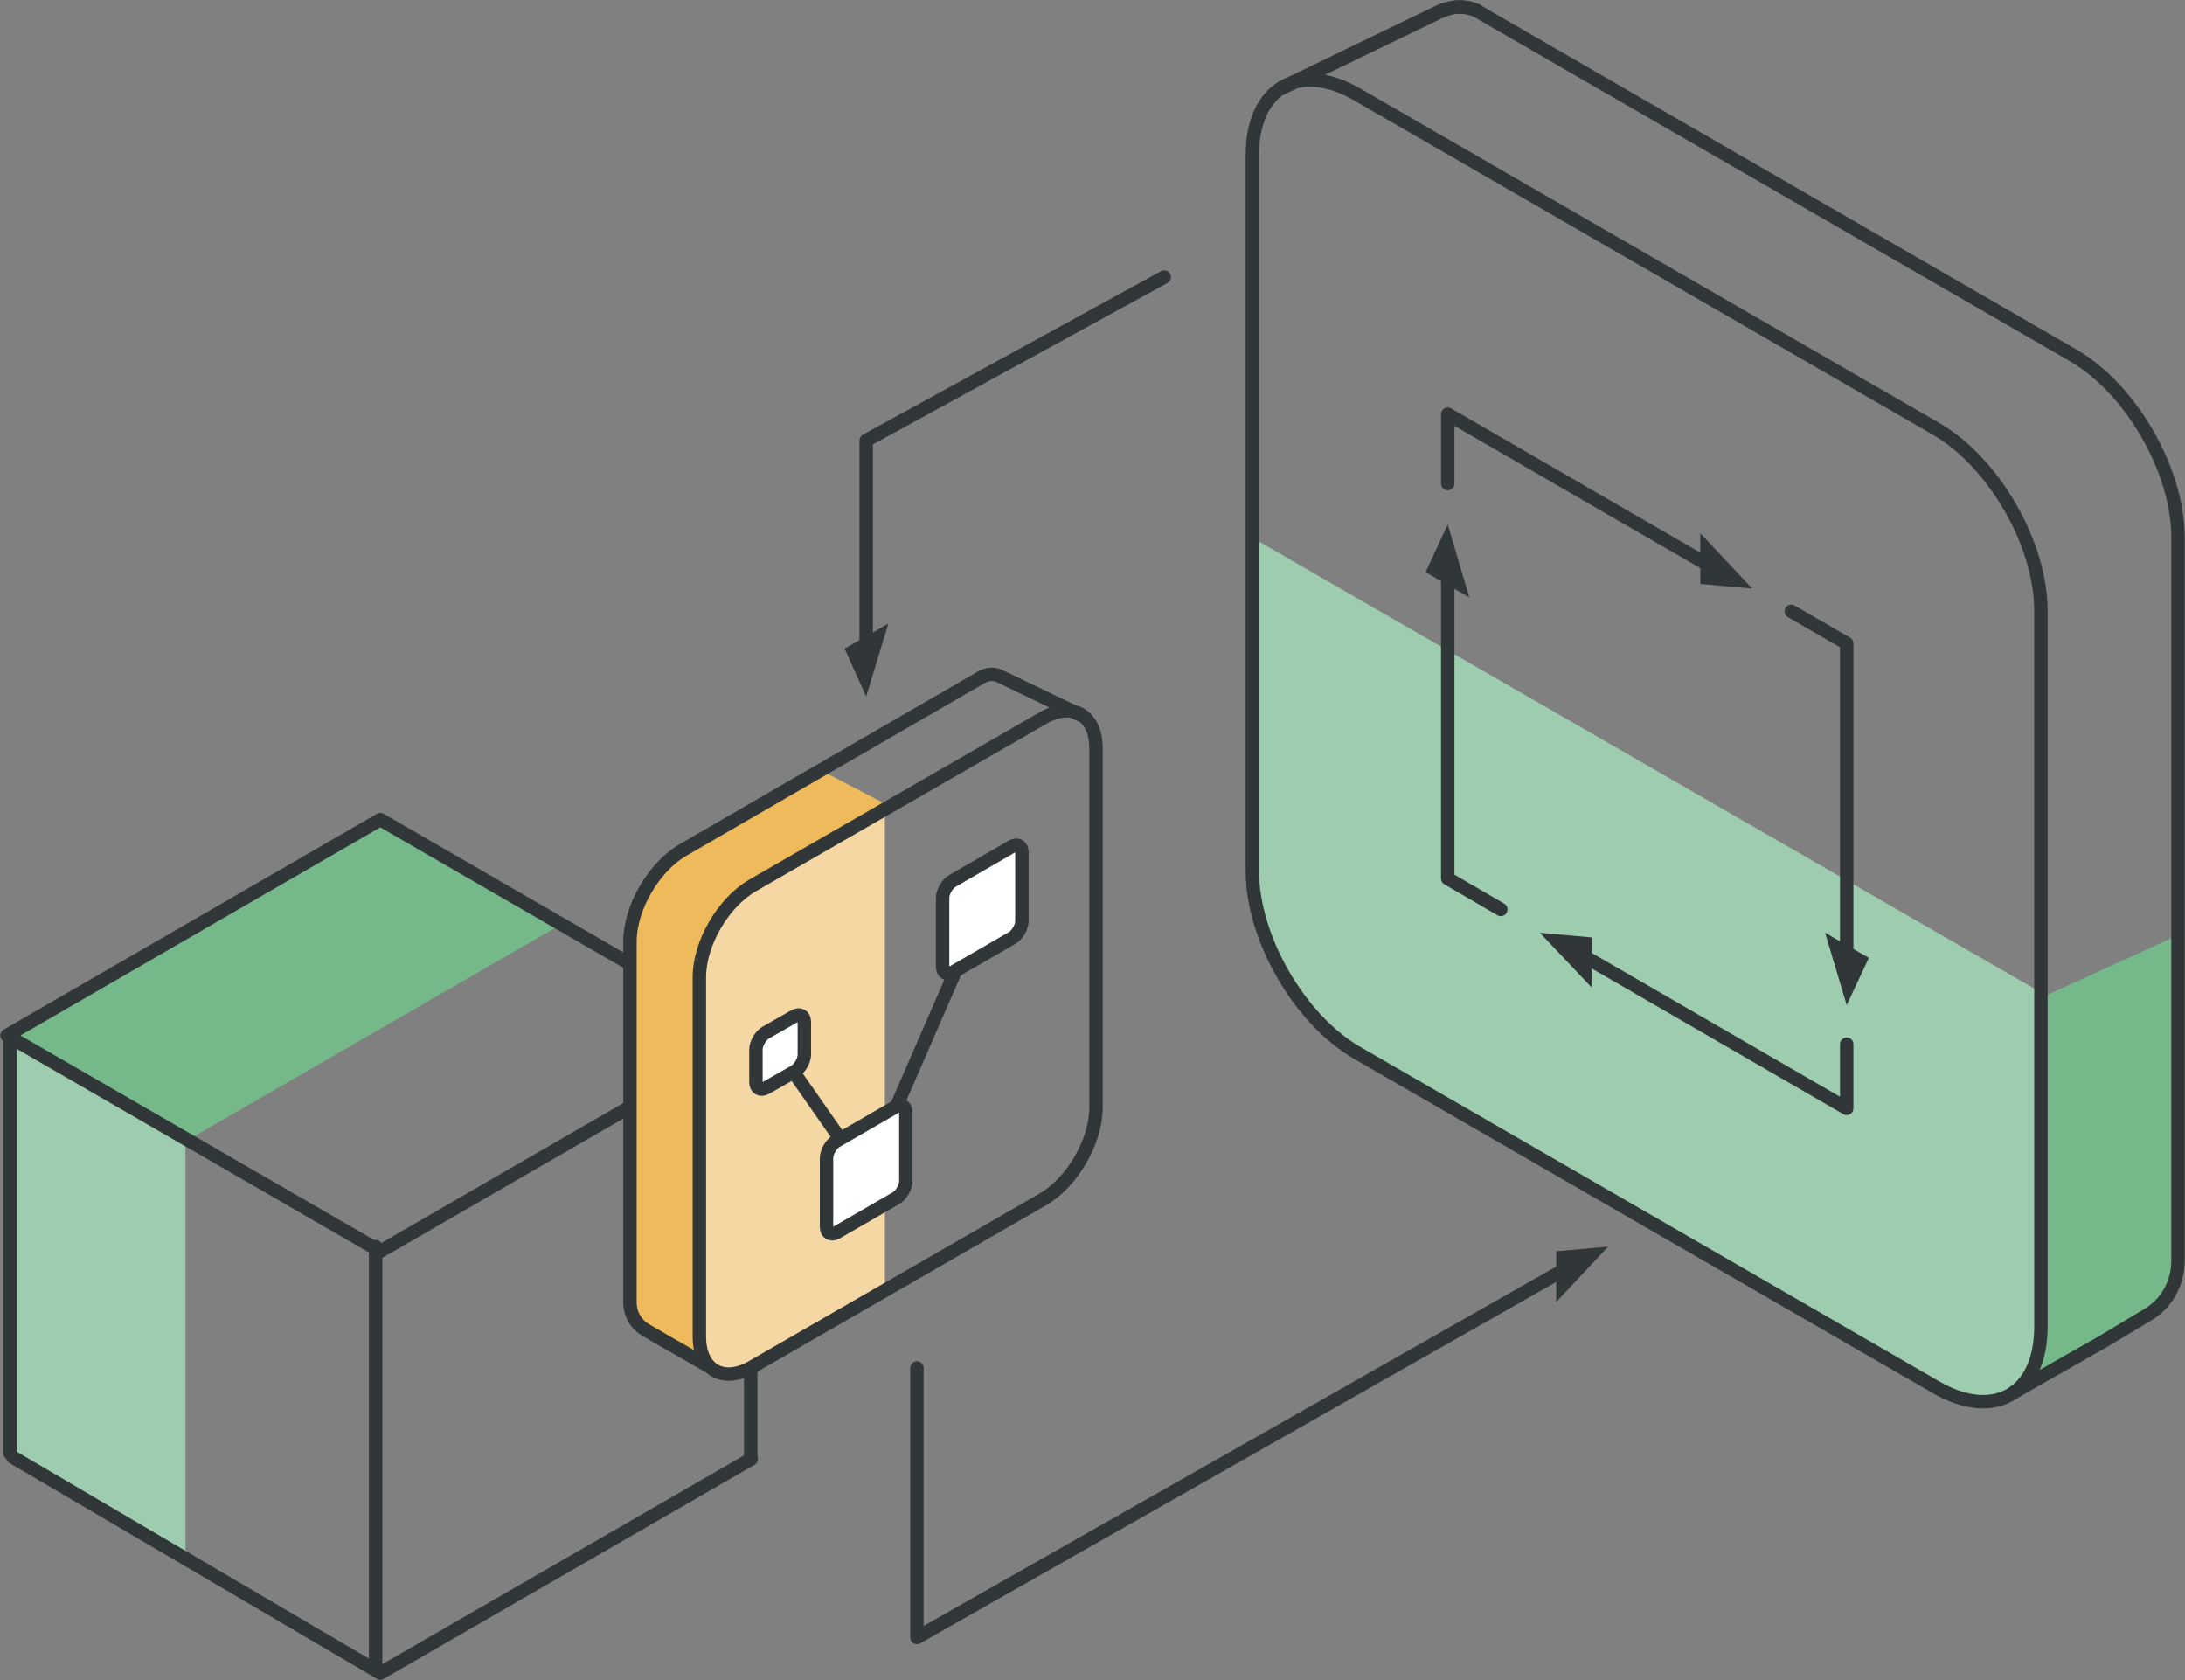 <?xml version="1.0" encoding="utf-8"?>
<!-- Generator: Adobe Illustrator 24.0.0, SVG Export Plug-In . SVG Version: 6.00 Build 0)  -->
<svg version="1.1" id="Layer_1" xmlns="http://www.w3.org/2000/svg" xmlns:xlink="http://www.w3.org/1999/xlink" x="0px" y="0px"
	 viewBox="0 0 374.6 288" style="enable-background:new 0 0 374.6 288;" xml:space="preserve">
<rect x="0" y="0" width="374.6" height="288" fill="#808080" stroke="none"/>
<style type="text/css">
	.st0{fill:#9DCCAE;}
	.st1{fill:#75B88A;}
	.st2{clip-path:url(#SVGID_2_);fill:#75B88A;}
	.st3{clip-path:url(#SVGID_2_);fill:#9DCCAE;}
	
		.st4{clip-path:url(#SVGID_2_);fill:none;stroke:#313638;stroke-width:2.3;stroke-linecap:round;stroke-linejoin:round;stroke-miterlimit:10;}
	.st5{clip-path:url(#SVGID_2_);fill:#EEBA5C;}
	.st6{clip-path:url(#SVGID_2_);fill:#F5D7A3;}
	.st7{clip-path:url(#SVGID_2_);fill:#FFFFFF;}
	.st8{clip-path:url(#SVGID_2_);fill:#313638;}
</style>
<polygon class="st0" points="0.7,249.5 31.8,268 31.8,196.5 0.7,178 "/>
<polygon class="st1" points="32.4,195.3 2.2,177.3 65.2,140.4 95.8,158.7 "/>
<g>
	<defs>
		<rect id="SVGID_1_" width="374.6" height="288"/>
	</defs>
	<clipPath id="SVGID_2_">
		<use xlink:href="#SVGID_1_"  style="overflow:visible;"/>
	</clipPath>
	<path class="st2" d="M373.4,160.3L350,171l-11.3,64.6c10,5.8,34.7-9.3,34.7-20.8V160.3z"/>
	<path class="st3" d="M350.9,227.6v-56.9L214.9,92.3v56.9c0,11,7.7,24.3,17.2,29.8l101.5,58.6C343.1,243.1,350.9,238.6,350.9,227.6"
		/>
	<path class="st4" d="M214.7,149.3c0,11.5,8.1,25.5,18,31.2l99.2,57.3c10,5.8,18,1.1,18-10.4V104.7c0-11.5-8.1-25.5-18-31.2
		l-99.2-57.3c-10-5.8-18-1.1-18,10.4V149.3z"/>
	<polyline class="st4" points="248.2,82.9 248.2,71 295.2,98.2 	"/>
	<polyline class="st4" points="307.1,104.8 316.6,110.3 316.6,166.6 	"/>
	<polyline class="st4" points="316.6,179 316.6,190 267.9,161.8 	"/>
	<polyline class="st4" points="257.3,155.9 248.2,150.6 248.2,94.4 	"/>
	<polyline class="st4" points="128.8,250.1 65.2,286.8 2.2,249.8 	"/>
	<polygon class="st4" points="65.2,214.5 1.2,177.5 65.2,140.5 129.2,177.5 	"/>
	<line class="st4" x1="1.7" y1="177.8" x2="1.7" y2="249.1"/>
	<line class="st4" x1="128.7" y1="176.7" x2="128.7" y2="250.1"/>
	<line class="st4" x1="64.4" y1="213.7" x2="64.4" y2="286"/>
	<path class="st5" d="M114,148.7l27-16.5l12.5,6.5L134,149c-10.2,5.4-14.1,15.5-13.7,27v57.8c-7.6-6.1-12.3-4.3-12.3-10.1l-0.7-59.1
		C107.3,158.8,109,151.6,114,148.7"/>
	<path class="st6" d="M129.8,152.5l21.9-14.4v82.5l-21.9,14.4c-5,2.9-9.1,0.5-9.1-5.2v-61.6C120.7,162.4,124.8,155.4,129.8,152.5"/>
	<path class="st4" d="M119.9,229.1c0,5.8,4.1,8.1,9.1,5.2l49.8-28.7c5-2.9,9.1-9.9,9.1-15.7v-61.6c0-5.8-4.1-8.1-9.1-5.2l-49.8,28.7
		c-5,2.9-9.1,9.9-9.1,15.7V229.1z"/>
	<polyline class="st4" points="133.7,180.4 148.5,201.6 168.4,155.9 	"/>
	<path class="st7" d="M153.6,189.7l-10.2,5.9c-0.9,0.5-1.7,1.9-1.7,2.9v11.8c0,1.1,0.8,1.5,1.7,1l10.2-5.9c0.9-0.5,1.7-1.9,1.7-2.9
		v-11.8C155.3,189.6,154.5,189.2,153.6,189.7"/>
	<path class="st4" d="M153.6,189.7l-10.2,5.9c-0.9,0.5-1.7,1.9-1.7,2.9v11.8c0,1.1,0.8,1.5,1.7,1l10.2-5.9c0.9-0.5,1.7-1.9,1.7-2.9
		v-11.8C155.3,189.6,154.5,189.2,153.6,189.7z"/>
	<path class="st7" d="M173.5,145.1l-10.2,5.9c-0.9,0.5-1.7,1.9-1.7,2.9v11.8c0,1.1,0.8,1.5,1.7,1l10.2-5.9c0.9-0.5,1.7-1.9,1.7-2.9
		v-11.8C175.2,145,174.4,144.6,173.5,145.1"/>
	<path class="st4" d="M173.5,145.1l-10.2,5.9c-0.9,0.5-1.7,1.9-1.7,2.9v11.8c0,1.1,0.8,1.5,1.7,1l10.2-5.9c0.9-0.5,1.7-1.9,1.7-2.9
		v-11.8C175.2,145,174.4,144.6,173.5,145.1z"/>
	<path class="st7" d="M136.2,174.2l-4.9,2.8c-0.9,0.5-1.7,1.9-1.7,2.9v5.6c0,1.1,0.8,1.5,1.7,1l4.9-2.8c0.9-0.5,1.7-1.9,1.7-2.9
		v-5.6C137.9,174.1,137.1,173.7,136.2,174.2"/>
	<path class="st4" d="M136.2,174.2l-4.9,2.8c-0.9,0.5-1.7,1.9-1.7,2.9v5.6c0,1.1,0.8,1.5,1.7,1l4.9-2.8c0.9-0.5,1.7-1.9,1.7-2.9
		v-5.6C137.9,174.1,137.1,173.7,136.2,174.2z"/>
	<polyline class="st4" points="271.8,215.6 157.2,280.7 157.2,234.5 	"/>
	<polyline class="st4" points="199.6,47.5 148.5,75.5 148.5,113.1 	"/>
	<polygon class="st8" points="148.5,119.4 152.3,106.9 144.8,111.2 	"/>
	<polygon class="st8" points="264,159.9 272.9,169.3 272.9,160.7 	"/>
	<polygon class="st8" points="248.2,89.9 244.4,98.1 251.9,102.4 	"/>
	<polygon class="st8" points="316.6,172.3 320.4,164.2 312.9,159.9 	"/>
	<polygon class="st8" points="300.4,100.9 291.5,91.4 291.5,100.1 	"/>
	<polygon class="st8" points="275.7,213.7 266.8,214.5 266.8,223.2 	"/>
	<path class="st4" d="M253.3,1.9c-1-0.5-2-0.7-3.1-0.7c-1,0-1.9,0.2-2.8,0.6"/>
	<path class="st4" d="M247.4,1.7c-0.3,0.1-0.5,0.2-0.7,0.3l-26.9,13"/>
	<path class="st4" d="M345.4,238.6l15.1-8.6l7.5-4.5c3.4-1.9,5.4-5.5,5.4-9.4v-1.4h0V92.1c0-11.5-8.1-25.5-18-31.2L254.3,2.5l-1-0.6
		c-1-0.5-2-0.7-3.1-0.7c-1,0-1.9,0.2-2.8,0.6c-0.3,0.1-0.5,0.2-0.7,0.3l-26.9,13"/>
	<path class="st4" d="M121.5,234.2l-7-4l-3.8-2.2c-1.7-1-2.7-2.8-2.7-4.7v-0.7v0.5v-61.7c0-5.8,4.1-12.8,9.1-15.7l50.8-29.4l0.5-0.3
		c0.5-0.2,1-0.4,1.6-0.4c0.5,0,1,0.1,1.4,0.3c0.1,0.1,0.2,0.1,0.4,0.2l13.5,6.5"/>
</g>
</svg>

